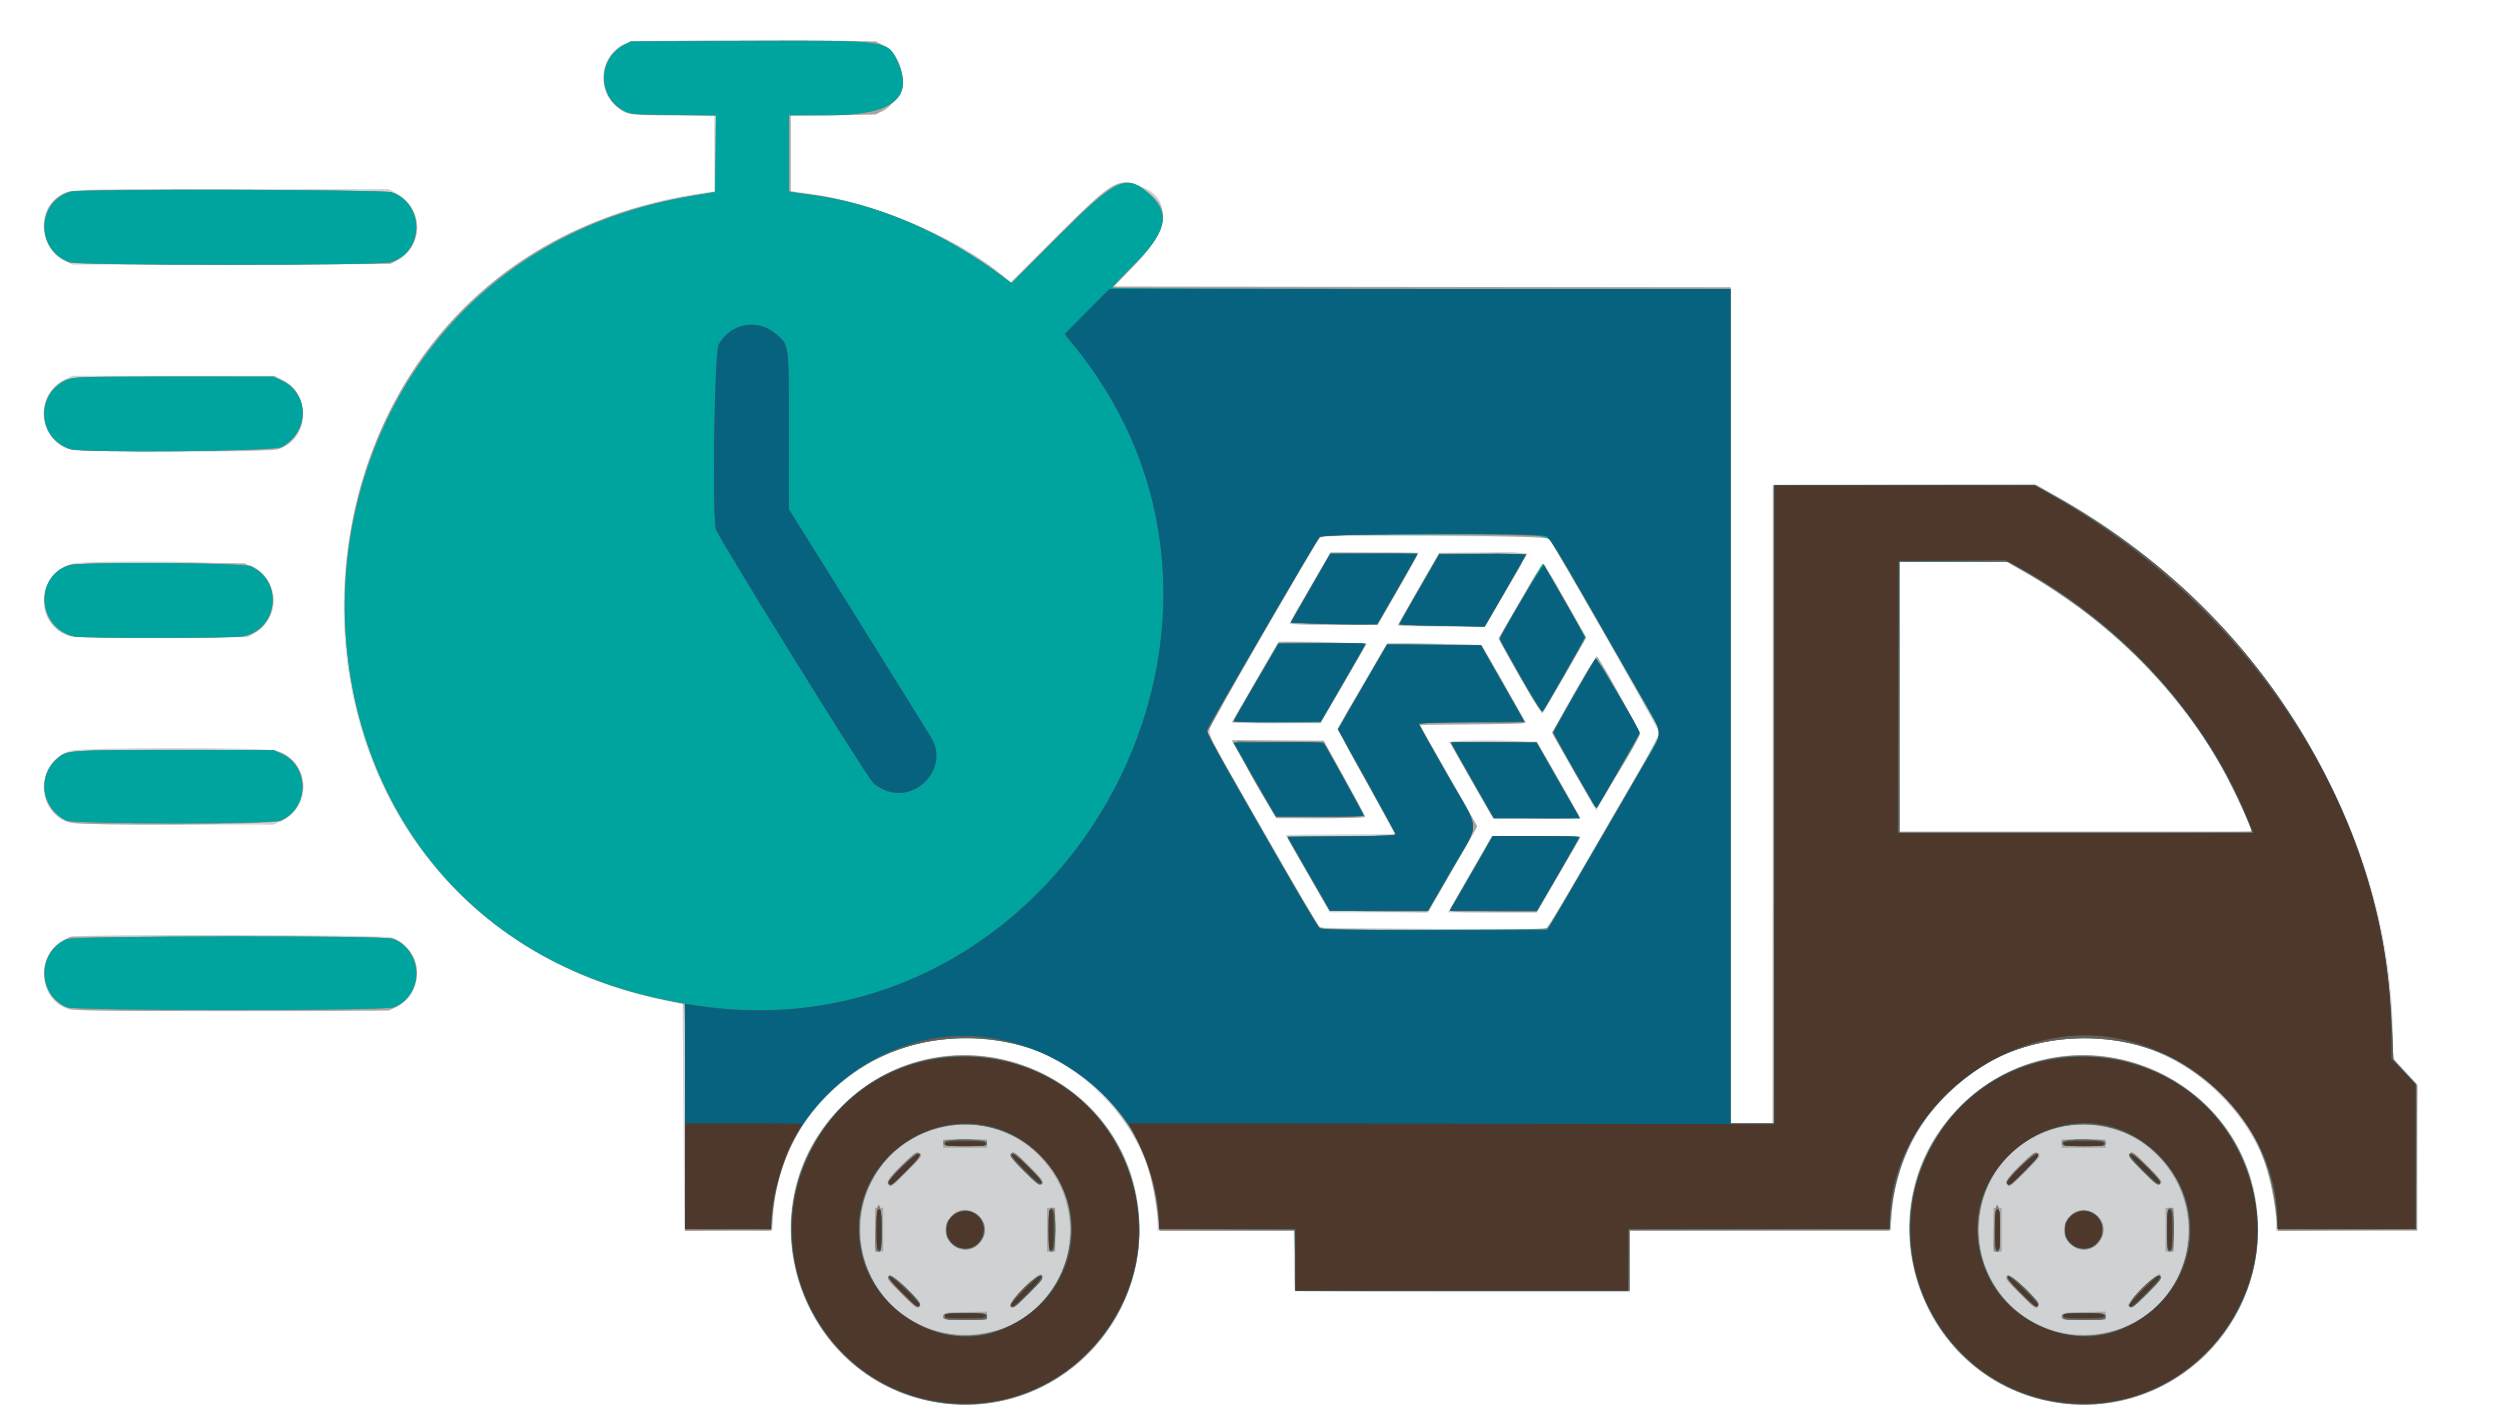 <?xml version="1.0" encoding="UTF-8" standalone="no"?>
<svg
   width="1540"
   height="879"
   viewBox="0 0 1540 879"
   version="1.1"
   id="SVGRoot"
   xml:space="preserve"
   xmlns:xlink="http://www.w3.org/1999/xlink"
   xmlns="http://www.w3.org/2000/svg"
   xmlns:svg="http://www.w3.org/2000/svg"><defs
     id="defs2451" /><g
     id="layer1"
     transform="translate(-46.744,-27.211)"><image
       width="1540"
       height="879"
       preserveAspectRatio="none"
       id="image2560"
       x="46.744"
       y="27.211" /><g
       id="g2564"><path
         style="fill:#d0d1d2"
         d="M 618.744,890.252 C 535.781,872.508 504.972,768.187 565.115,708.667 c 68.216,-67.509 183.628,-19.811 183.628,75.891 0,68.971 -62.837,120.059 -130,105.694 z m 689,0 c -82.962,-17.744 -113.772,-122.065 -53.628,-181.585 68.208,-67.502 183.628,-19.8 183.628,75.891 0,68.971 -62.837,120.059 -130,105.694 z M 844.41,822.544 c -0.367,-0.367 -0.667,-8.917 -0.667,-19 V 785.211 h -42 -42 v -6.39 c 0,-44.952 -35.12,-91.293 -80.782,-106.591 -72.643,-24.338 -150.914,27.454 -155.874,103.142 l -0.647,9.87 -27.099,-0.266 -27.099,-0.266 -0.5,-69.426 -0.5,-69.426 -10.895,-2.283 C 178.427,585.326 199.077,184.458 481.994,145.738 l 4.75,-0.65 V 121.649 98.211 h -25.843 c -25.121,0 -25.966,-0.065 -30.25,-2.326 -16.661,-8.794 -16.331,-33.614 0.552,-41.55 6.093,-2.864 150.578,-3.388 157.322,-0.571 14.17,5.919 18.578,24.657 8.555,36.367 -6.552,7.655 -8.534,8.08 -37.653,8.08 h -25.684 v 23.369 23.369 l 9.25,1.172 c 41.627,5.276 94.556,27.569 122.25,51.491 l 4,3.455 29.5,-29.253 c 33.768,-33.485 34.964,-34.241 48.321,-30.532 21.575,5.991 21.128,26.741 -1.059,49.133 l -13.669,13.795 h 190.204 190.204 v 257.5 257.5 h 12.998 12.998 l 0.253,-196.75 0.253,-196.75 80.5,-0.253 80.5,-0.253 12.5,7.076 c 125.605,71.102 208,203.701 208,334.735 v 11.862 l 7.5,8.073 7.5,8.073 v 45.093 45.093 h -43.5 -43.5 v -6.25 c -0.011,-48.515 -39.159,-96.261 -89.685,-109.381 -69.731,-18.108 -142.271,34.101 -146.968,105.778 l -0.646,9.854 h -80.35 -80.35 v 19 19 H 947.912 c -56.558,0 -103.133,-0.3 -103.5,-0.667 z M 999.527,598.461 c 1.103,-0.963 7.849,-11.875 14.992,-24.25 7.143,-12.375 22.287,-38.475 33.653,-58 15.016,-25.795 20.573,-36.189 20.326,-38.019 -0.275,-2.04 -50.893,-91.629 -64.682,-114.481 l -3.62,-6 -69.565,-0.257 c -65.292,-0.241 -69.659,-0.149 -71.095,1.5 -0.842,0.966 -13.135,21.782 -27.318,46.257 -14.183,24.475 -29.317,50.493 -33.631,57.818 -9.738,16.536 -11.152,10.488 11.798,50.467 10.803,18.818 26.217,45.69 34.255,59.715 l 14.613,25.5 55.495,0.513 c 30.522,0.282 61.633,0.619 69.135,0.75 11.777,0.205 13.913,-0.002 15.644,-1.513 z m -136.125,-13.5 c -1.335,-2.337 -7.429,-12.946 -13.542,-23.574 -6.114,-10.628 -11.116,-19.516 -11.116,-19.75 0,-0.234 15.075,-0.426 33.5,-0.426 18.425,0 33.5,-0.202 33.5,-0.449 0,-0.247 -7.901,-14.684 -17.557,-32.083 -9.657,-17.399 -17.419,-32.177 -17.25,-32.839 0.169,-0.663 7.053,-12.775 15.299,-26.917 l 14.991,-25.712 14.509,0.129 c 7.98,0.071 21.127,0.409 29.216,0.75 l 14.707,0.621 13.153,23 c 7.234,12.65 13.376,23.562 13.65,24.25 0.391,0.985 -6.447,1.25 -32.217,1.25 -27.502,0 -32.629,0.221 -32.181,1.389 0.293,0.764 8.238,14.823 17.657,31.244 14.434,25.166 16.971,30.19 16.153,31.985 -0.534,1.171 -5.357,9.724 -10.718,19.006 -5.361,9.282 -11.724,20.364 -14.139,24.627 l -4.391,7.75 h -30.398 -30.398 z m 78.201,-1 c 1.653,-2.888 7.697,-13.35 13.431,-23.25 l 10.425,-18 27.712,-0.266 c 15.241,-0.146 27.522,0.079 27.289,0.5 -0.233,0.421 -6.39,11.003 -13.684,23.516 l -13.261,22.75 H 966.055 938.597 Z m -109.594,-54 c -1.475,-1.881 -26.265,-45.424 -26.265,-46.134 0,-0.339 12.713,-0.603 28.25,-0.589 l 28.25,0.027 12.5,22.675 c 6.875,12.471 12.646,23.259 12.823,23.973 0.463,1.86 -54.1,1.908 -55.559,0.048 z m 121.235,-21.476 c -7.15,-12.487 -13.146,-23.282 -13.323,-23.989 -0.349,-1.388 31.724,-1.666 46.651,-0.404 l 7.328,0.619 12.922,22.47 c 7.107,12.359 12.922,22.821 12.922,23.25 0,0.429 -12.037,0.775 -26.75,0.769 l -26.75,-0.011 z m 71.317,8.591 c -2.989,-5.151 -8.756,-15.215 -12.814,-22.365 -4.058,-7.15 -7.808,-13.716 -8.333,-14.592 -1.294,-2.161 25.773,-49.9 27.355,-48.247 3.351,3.499 26.951,47.056 26.192,48.339 -0.488,0.825 -5.973,10.275 -12.187,21 -6.215,10.725 -12.082,20.789 -13.039,22.365 l -1.739,2.865 z m -216.095,-44.725 -2.778,-0.64 5.278,-9.117 c 2.903,-5.015 9.328,-16.134 14.278,-24.711 l 9,-15.594 14,0.079 c 7.7,0.043 19.96,0.363 27.245,0.711 l 13.245,0.632 -8.353,14.5 c -4.594,7.975 -11.022,19 -14.284,24.5 l -5.931,10 -24.461,0.14 c -13.454,0.077 -25.711,-0.148 -27.239,-0.5 z m 174.314,-28.266 c -10.065,-17.561 -13.075,-23.598 -12.361,-24.794 0.519,-0.869 6.719,-11.601 13.778,-23.849 11.086,-19.235 12.995,-22.027 14.015,-20.5 2.606,3.9 25.532,44.197 25.532,44.878 0,0.98 -24.971,44.54 -26.476,46.185 -0.935,1.022 -3.975,-3.576 -14.489,-21.919 z M 907.766,412.477 c 0.013,-0.421 5.757,-10.666 12.766,-22.766 l 12.743,-22 26.417,-0.267 c 32.141,-0.325 30.424,-2.97 15.097,23.267 l -12.852,22 -27.097,0.266 c -14.903,0.146 -27.087,-0.079 -27.074,-0.5 z m -66.856,-1.141 c 0.183,-0.481 5.958,-10.597 12.833,-22.479 l 12.5,-21.604 27.25,-0.021 c 14.987,-0.012 27.25,0.222 27.25,0.519 0,0.297 -5.676,10.422 -12.613,22.5 L 895.518,412.211 h -27.47 c -15.281,0 -27.323,-0.388 -27.137,-0.875 z M 1431.646,533.961 c -24.531,-62.25 -76.043,-119.58 -139.395,-155.141 l -9.993,-5.609 h -32.757 -32.757 v 83 83 h 108.485 108.485 z M 89.582,649.029 c -21.438,-5.709 -20.668,-38.771 1.044,-44.802 5.983,-1.662 192.65,-1.273 197.37,0.411 21.421,7.645 20.636,38.51 -1.134,44.557 -4.831,1.342 -192.209,1.184 -197.279,-0.166 z M 88.263,533.613 c -20.351,-7.449 -19.035,-37.681 1.912,-43.931 7.163,-2.137 119.874,-2.186 126.955,-0.056 20.456,6.156 22.523,34.199 3.185,43.204 l -5.071,2.361 -61.5,-0.061 c -51.263,-0.051 -62.163,-0.303 -65.481,-1.518 z M 88.368,418.755 c -20.535,-7.389 -19.131,-37.927 2.028,-44.121 9.293,-2.72 106.506,-1.646 111.847,1.236 16.632,8.975 17.746,31.111 2.053,40.815 l -4.894,3.026 -53.579,0.219 c -43.724,0.179 -54.292,-0.037 -57.455,-1.175 z M 87.244,303.311 C 69.424,295.043 68.972,269.776 86.487,261.074 l 4.756,-2.363 h 62.5 62.5 l 5.208,2.886 c 17.588,9.747 15.466,36.811 -3.324,42.391 -7.648,2.271 -125.848,1.659 -130.884,-0.678 z m -1.191,-115.633 C 72.061,180.705 69.201,158.698 81.128,149.777 89.912,143.207 80.975,143.711 188.744,143.711 h 97.5 l 4.376,2.335 c 17.712,9.449 17.493,33.974 -0.376,42.265 -3.809,1.767 -8.654,1.857 -101.554,1.878 l -97.554,0.022 z"
         id="path2578" /><path
         style="fill:#aaa4a1"
         d="M 622.078,890.73 C 537.215,875.332 504.3,769.815 565.324,708.791 c 65.639,-65.639 179.013,-21.984 183.133,70.516 3.104,69.689 -58.253,123.784 -126.38,111.423 z m 35.166,-43.118 c 48.546,-11.506 65.145,-72.514 29.526,-108.52 -40.479,-40.919 -110.106,-12.005 -110.011,45.682 0.07,42.591 38.692,72.744 80.485,62.838 z m -29.32,-9.652 c 0.311,-2.188 0.687,-2.258 13.57,-2.529 l 13.25,-0.279 v 2.529 2.529 h -13.57 c -13.5,0 -13.568,-0.011 -13.25,-2.25 z m -26.009,-14.078 c -8.266,-8.301 -9.111,-9.476 -7.671,-10.671 2.18,-1.809 21.144,16.519 19.34,18.693 -1.659,1.999 -1.758,1.931 -11.669,-8.021 z m 66.99,8.022 c -0.834,-1.005 1.173,-3.555 8.705,-11.06 8.71,-8.677 9.938,-9.575 11.133,-8.134 1.178,1.419 0.183,2.784 -8.058,11.06 -10.027,10.069 -10.121,10.134 -11.781,8.134 z M 585.744,784.711 v -13.5 h 2.5 2.5 v 13.5 13.5 h -2.5 -2.5 z m 106,0 v -13.5 h 2.5 2.5 v 13.5 13.5 h -2.5 -2.5 z m -56.81,10.474 c -6.655,-4.057 -7.762,-13.009 -2.329,-18.825 9.752,-10.44 26.616,2.356 19.18,14.552 -3.729,6.116 -10.861,7.925 -16.851,4.273 z M 593.689,756.644 c -2.205,-2.657 17.328,-21.589 19.763,-19.155 1.649,1.649 1.26,2.216 -7.716,11.229 -10.254,10.296 -10.141,10.222 -12.047,7.926 z m 84.055,-7.934 c -8.395,-8.43 -9.278,-9.651 -7.945,-10.984 1.333,-1.333 2.549,-0.446 10.945,7.984 8.395,8.43 9.278,9.651 7.945,10.984 -1.333,1.333 -2.549,0.446 -10.945,-7.984 z m -50,-17 v -2.5 h 13.5 13.5 v 2.5 2.5 h -13.5 -13.5 z m 683.334,159.019 c -84.863,-15.398 -117.777,-120.915 -56.754,-181.939 65.639,-65.639 179.013,-21.984 183.133,70.516 3.103,69.673 -58.268,123.781 -126.38,111.423 z m 35.166,-43.118 c 48.51,-11.498 65.118,-72.541 29.526,-108.52 -40.487,-40.927 -109.996,-12.1 -109.996,45.618 0,42.609 38.644,72.816 80.47,62.902 z m -29.32,-9.652 c 0.311,-2.188 0.687,-2.258 13.57,-2.529 l 13.25,-0.279 v 2.529 2.529 h -13.57 c -13.5,0 -13.568,-0.011 -13.25,-2.25 z m -26.009,-14.078 c -8.266,-8.301 -9.111,-9.476 -7.671,-10.671 2.18,-1.809 21.144,16.519 19.34,18.693 -1.659,1.999 -1.758,1.931 -11.669,-8.021 z m 66.99,8.022 c -0.834,-1.005 1.173,-3.555 8.705,-11.06 8.71,-8.677 9.938,-9.575 11.133,-8.134 1.178,1.419 0.183,2.784 -8.058,11.06 -10.027,10.069 -10.121,10.134 -11.781,8.134 z m -83.16,-47.193 v -13.5 h 2.5 2.5 v 13.5 13.5 h -2.5 -2.5 z m 106,0 v -13.5 h 2.5 2.5 v 13.5 13.5 h -2.5 -2.5 z m -56.81,10.474 c -6.655,-4.057 -7.762,-13.009 -2.329,-18.825 9.752,-10.44 26.616,2.356 19.18,14.552 -3.729,6.116 -10.861,7.925 -16.851,4.273 z m -41.245,-38.541 c -2.205,-2.657 17.328,-21.589 19.762,-19.155 1.649,1.649 1.26,2.216 -7.716,11.229 -10.254,10.296 -10.141,10.222 -12.047,7.926 z m 84.055,-7.934 c -8.395,-8.43 -9.278,-9.651 -7.945,-10.984 1.333,-1.333 2.549,-0.446 10.945,7.984 8.395,8.43 9.278,9.651 7.945,10.984 -1.333,1.333 -2.549,0.446 -10.945,-7.984 z m -50,-17 v -2.5 h 13.5 13.5 v 2.5 2.5 h -13.5 -13.5 z m -472,72 v -18.5 h -41.939 -41.939 l -0.481,-4.25 c -3.4,-30.048 -8.915,-46.514 -21.567,-64.4 C 673.488,624.204 528.003,666.673 522.488,779.711 l -0.244,5 -26.75,0.266 -26.75,0.266 v -70.016 c 0,-64.045 -0.139,-70.016 -1.63,-70.016 -0.896,0 -6.859,-1.164 -13.25,-2.587 -270.149,-60.151 -255.226,-451.281 18.88,-494.833 5.775,-0.918 11.512,-1.882 12.75,-2.143 l 2.25,-0.475 V 121.692 98.211 H 462.869 c -27.685,0 -30.957,-0.557 -36.994,-6.293 -9.834,-9.343 -9.536,-24.715 0.655,-33.904 6.617,-5.966 5.283,-5.879 85.912,-5.579 l 73.801,0.275 4.772,2.805 c 14.917,8.769 14.917,30.621 0,39.389 l -4.772,2.805 -26.25,0.311 -26.25,0.311 v 23.36 23.36 l 2.75,0.527 c 1.512,0.29 5.225,0.817 8.25,1.172 38.157,4.479 87.225,25.141 119.162,50.178 l 5.662,4.439 28.838,-29.029 c 35.315,-35.548 40.229,-37.958 55.237,-27.086 14.531,10.526 12.479,23.321 -7.045,43.931 l -13.761,14.527 189.954,0.253 189.954,0.253 V 461.713 719.211 h 13 13 v -196.5 -196.5 h 81.222 81.222 l 11.027,6.129 c 124.018,68.929 203.396,194.872 208.223,330.371 l 0.606,17 7.349,7.833 7.349,7.833 v 44.917 44.917 h -42.939 -42.939 l -0.481,-4.25 c -3.385,-29.914 -9.223,-47.384 -21.398,-64.032 -66.347,-90.723 -208.295,-52.146 -216.106,58.732 l -0.638,9.05 -80.25,0.256 -80.25,0.256 v 18.494 18.494 h -103 -103 z m 155.674,-205.75 c 1.113,-1.238 11.393,-18.45 22.844,-38.25 11.452,-19.8 26.61,-45.9 33.686,-58 7.075,-12.1 12.685,-22.716 12.465,-23.591 -0.628,-2.501 -66.604,-117.212 -68.486,-119.075 -2.003,-1.982 -139.16,-3.279 -141.06,-1.334 -2.877,2.945 -69.124,118.586 -69.124,120.663 0,1.34 0.395,2.864 0.878,3.387 0.483,0.522 15.402,26.375 33.154,57.45 17.752,31.075 32.94,57.275 33.751,58.222 1.819,2.123 6.233,2.258 83.792,2.56 l 56.076,0.218 z m -124.612,-9.696 -10.437,-0.554 -12.754,-22 c -7.014,-12.1 -12.78,-22.337 -12.813,-22.75 -0.033,-0.412 15.053,-0.75 33.524,-0.75 18.471,0 33.433,-0.374 33.25,-0.831 -0.183,-0.457 -8.348,-15.261 -18.143,-32.898 l -17.81,-32.067 14.685,-25.352 c 8.077,-13.944 15.191,-25.881 15.81,-26.527 0.836,-0.873 8.447,-1.028 29.625,-0.601 l 28.5,0.574 13.5,23.582 c 7.425,12.97 13.648,23.922 13.829,24.338 0.181,0.415 -14.497,0.874 -32.618,1.019 l -32.947,0.264 17.877,31.246 17.877,31.246 -13.656,23.754 c -7.511,13.065 -14.52,24.992 -15.576,26.504 l -1.92,2.75 -19.682,-0.196 c -10.825,-0.108 -24.379,-0.445 -30.119,-0.75 z m 64.356,-0.705 c 0.348,-0.908 6.304,-11.483 13.235,-23.5 l 12.602,-21.85 h 26.872 c 14.78,0 26.872,0.31 26.872,0.689 0,0.379 -5.948,10.954 -13.218,23.5 l -13.218,22.811 h -26.889 c -24.58,0 -26.835,-0.142 -26.256,-1.65 z M 820.47,509.461 c -6.853,-11.963 -12.99,-22.77 -13.637,-24.016 l -1.176,-2.266 28.139,0.266 28.139,0.266 12.864,23 c 7.075,12.65 12.882,23.337 12.905,23.75 0.022,0.412 -12.292,0.75 -27.366,0.75 h -27.407 z m 144.905,19.5 c -0.779,-1.238 -6.017,-10.35 -11.642,-20.25 -5.624,-9.9 -11.109,-19.462 -12.189,-21.25 l -1.963,-3.25 h 26.915 26.915 l 12.917,22.618 c 7.104,12.44 13.067,23.015 13.25,23.5 0.887,2.349 -52.715,0.997 -54.203,-1.368 z m 63.666,-4.958 c -0.56,-0.711 -6.693,-11.252 -13.629,-23.424 l -12.611,-22.131 13.624,-23.632 c 7.493,-12.998 13.739,-23.514 13.879,-23.369 1.083,1.123 26.732,46.487 26.722,47.264 -0.044,3.74 -26.715,46.905 -27.985,45.292 z M 807.565,468.961 c 1.092,-1.788 7.463,-12.7 14.159,-24.25 6.696,-11.55 12.477,-21.305 12.847,-21.678 0.37,-0.373 12.663,-0.373 27.318,0 l 26.646,0.678 -14.137,24.25 -14.137,24.25 h -27.341 -27.341 z m 177.829,-20.852 c -5.967,-10.451 -11.908,-20.896 -13.202,-23.212 l -2.353,-4.21 13.202,-22.721 c 15.933,-27.42 12.489,-27.361 27.902,-0.479 l 12.878,22.461 -13.189,22.881 c -7.254,12.585 -13.459,23.196 -13.789,23.581 -0.33,0.385 -5.482,-7.851 -11.449,-18.302 z m -74.29,-35.613 -3.14,-0.395 10.493,-18.195 c 5.771,-10.007 11.459,-19.879 12.64,-21.937 l 2.147,-3.742 27.157,-0.008 27.157,-0.008 -13.078,22.5 -13.078,22.5 -23.579,-0.16 c -12.969,-0.088 -24.992,-0.338 -26.719,-0.555 z m -67.187,-1.001 c -2.918,-0.556 -3.604,0.945 10.631,-23.284 l 12.044,-20.5 26.128,0.136 c 14.37,0.075 26.382,0.39 26.693,0.701 0.311,0.311 -5,10.255 -11.802,22.098 l -12.367,21.533 -24.5,-0.12 c -13.475,-0.066 -25.547,-0.319 -26.826,-0.563 z m 589.826,127.804 c 0,-1.802 -7.237,-17.765 -14.299,-31.541 -26.026,-50.765 -66.408,-92.742 -120.395,-125.149 l -15.658,-9.399 h -33.324 -33.324 v 83.5 83.5 h 108.5 c 64.634,0 108.5,-0.368 108.5,-0.911 z M 90.682,648.858 C 71.322,643.585 67.738,617.137 85.039,607.214 l 5.204,-2.985 97.782,-0.009 c 108.62,-0.01 101.59,-0.447 108.998,6.772 11.056,10.774 7.737,28.805 -6.727,36.549 l -4.053,2.169 -95.5,0.195 c -73.482,0.15 -96.552,-0.091 -100.061,-1.047 z m -0.599,-115.064 c -19.975,-6.337 -21.819,-34.074 -2.84,-42.718 5.681,-2.587 126.155,-2.872 132.282,-0.313 18.113,7.566 18.311,33.195 0.325,42.151 -4.782,2.381 -122.52,3.18 -129.768,0.88 z M 89.965,418.741 c -19.952,-6.23 -21.713,-33.819 -2.722,-42.63 3.737,-1.734 7.49,-1.857 57,-1.868 l 53,-0.012 5.117,2.383 c 18.524,8.625 15.76,37.488 -4.068,42.481 -6.837,1.721 -102.684,1.409 -108.327,-0.353 z m 0.772,-114.465 c -20.527,-6.244 -22.843,-34.416 -3.549,-43.18 4.964,-2.255 123.342,-2.929 130.634,-0.745 20.47,6.133 20.479,36.172 0.013,43.487 -4.036,1.443 -122.452,1.85 -127.097,0.437 z M 89.503,188.798 C 69.063,181.448 68.881,150.887 89.244,145.316 c 8.513,-2.329 195.215,-1.418 200.5,0.979 17.147,7.774 18.582,30.478 2.552,40.39 l -4.895,3.026 -97.079,0.216 c -79.226,0.176 -97.767,-0.031 -100.82,-1.129 z"
         id="path2576" /><path
         style="fill:#8a7c75"
         d="M 627.744,891.579 C 539.135,880.178 502.458,769.348 566.889,707.692 c 68.608,-65.652 181.158,-17.807 181.179,77.019 0.014,64.923 -56.464,115.085 -120.325,106.868 z m 25.5,-42.859 c 41.747,-7.417 65.569,-54.734 46.537,-92.436 -27.413,-54.306 -106.632,-45.89 -121.68,12.927 -11.578,45.253 28.61,87.776 75.143,79.509 z m -25.5,-10.509 c 0,-1.901 0.667,-2 13.5,-2 12.833,0 13.5,0.099 13.5,2 0,1.901 -0.667,2 -13.5,2 -12.833,0 -13.5,-0.099 -13.5,-2 z m -25.837,-14.336 c -8.277,-8.312 -9.106,-9.466 -7.656,-10.669 2.489,-2.066 20.722,16.206 18.444,18.483 -1.342,1.342 -2.52,0.489 -10.788,-7.814 z m 67.831,7.83 c -2.066,-2.489 16.206,-20.722 18.483,-18.444 1.342,1.342 0.489,2.52 -7.814,10.788 -8.312,8.277 -9.466,9.106 -10.669,7.656 z m -83.773,-46.731 c 0.43,-20.406 3.779,-20.703 3.779,-0.336 0,12.971 -0.09,13.573 -2.029,13.573 -1.951,0 -2.018,-0.512 -1.75,-13.238 z m 106.779,-0.262 c 0,-12.833 0.099,-13.5 2,-13.5 1.901,0 2,0.667 2,13.5 0,12.833 -0.099,13.5 -2,13.5 -1.901,0 -2,-0.667 -2,-13.5 z m -56.881,10.664 c -12.945,-7.086 -3.759,-27.005 9.929,-21.528 6.585,2.635 9.369,9.577 6.372,15.892 -3.106,6.545 -10.175,8.989 -16.301,5.636 z m -41.959,-39.471 c -0.835,-1.006 1.058,-3.441 8.206,-10.559 8.266,-8.232 9.439,-9.074 10.633,-7.634 1.176,1.417 0.238,2.727 -7.557,10.559 -9.505,9.549 -9.625,9.63 -11.282,7.634 z m 83.398,-7.634 c -7.796,-7.832 -8.733,-9.142 -7.558,-10.559 1.195,-1.439 2.367,-0.597 10.633,7.634 7.148,7.118 9.041,9.554 8.206,10.559 -1.657,1.996 -1.777,1.914 -11.282,-7.634 z M 627.744,731.211 c 0,-1.901 0.667,-2 13.5,-2 12.833,0 13.5,0.099 13.5,2 0,1.901 -0.667,2 -13.5,2 -12.833,0 -13.5,-0.099 -13.5,-2 z m 689,160.368 c -88.609,-11.401 -125.286,-122.231 -60.854,-183.887 68.659,-65.701 181.158,-17.878 181.179,77.019 0.014,64.827 -56.558,115.073 -120.325,106.868 z m 30.228,-43.921 c 38.902,-10.045 59.169,-53.154 42.286,-89.947 -22.694,-49.456 -93.233,-50.661 -117.066,-2 -24.627,50.283 20.628,105.928 74.78,91.947 z m -30.228,-9.447 c 0,-1.901 0.667,-2 13.5,-2 12.833,0 13.5,0.099 13.5,2 0,1.901 -0.667,2 -13.5,2 -12.833,0 -13.5,-0.099 -13.5,-2 z m -25.837,-14.336 c -8.277,-8.312 -9.106,-9.466 -7.656,-10.669 2.489,-2.066 20.722,16.206 18.444,18.483 -1.342,1.342 -2.52,0.489 -10.788,-7.814 z m 67.831,7.83 c -2.066,-2.489 16.206,-20.722 18.483,-18.444 1.342,1.342 0.489,2.52 -7.814,10.788 -8.312,8.277 -9.466,9.106 -10.669,7.656 z m -83.773,-46.731 c 0.43,-20.406 3.779,-20.703 3.779,-0.336 0,12.971 -0.09,13.573 -2.029,13.573 -1.951,0 -2.018,-0.512 -1.75,-13.238 z m 106.779,-0.262 c 0,-12.833 0.099,-13.5 2,-13.5 1.901,0 2,0.667 2,13.5 0,12.833 -0.099,13.5 -2,13.5 -1.901,0 -2,-0.667 -2,-13.5 z m -56.881,10.664 c -12.945,-7.086 -3.759,-27.005 9.929,-21.528 6.585,2.635 9.369,9.577 6.372,15.892 -3.106,6.545 -10.175,8.989 -16.301,5.636 z m -41.959,-39.471 c -0.835,-1.006 1.058,-3.441 8.206,-10.559 8.266,-8.232 9.439,-9.074 10.633,-7.634 1.176,1.417 0.238,2.727 -7.558,10.559 -9.505,9.549 -9.625,9.63 -11.282,7.634 z m 83.398,-7.634 c -7.796,-7.832 -8.733,-9.142 -7.558,-10.559 1.194,-1.439 2.367,-0.597 10.633,7.634 7.148,7.118 9.04,9.554 8.206,10.559 -1.657,1.996 -1.777,1.914 -11.282,-7.634 z m -49.558,-17.058 c 0,-1.901 0.667,-2 13.5,-2 12.833,0 13.5,0.099 13.5,2 0,1.901 -0.667,2 -13.5,2 -12.833,0 -13.5,-0.099 -13.5,-2 z m -472,72.5 v -18.5 H 802.928 761.112 l -1.181,-11.25 c -15.288,-145.649 -224.453,-142.13 -237.732,4 l -0.659,7.25 h -26.399 -26.399 v -69.876 -69.876 l -9.25,-1.776 C 184.74,590.925 195.801,194.449 473.326,147.857 l 13.917,-2.337 0.268,-23.594 0.268,-23.594 -26.268,-0.311 c -24.909,-0.295 -26.483,-0.426 -30.421,-2.532 -16.316,-8.725 -16.316,-31.833 0,-40.558 l 4.153,-2.221 73,-0.292 c 86.048,-0.344 85.403,-0.437 91.614,13.236 10.023,22.068 -3.763,32.556 -42.795,32.556 h -24.319 v 23.481 23.481 l 2.25,0.444 c 1.237,0.244 5.988,0.92 10.556,1.503 40.741,5.193 82.112,22.878 119.99,51.293 l 4.296,3.223 28.418,-28.462 c 36.989,-37.047 42.724,-39.538 57.784,-25.107 11.856,11.361 8.882,22.658 -11.222,42.63 -7.189,7.142 -13.071,13.33 -13.071,13.75 0,0.42 85.725,0.764 190.5,0.764 h 190.5 v 257 257 h 13.5 13.5 v -196.5 -196.5 h 80.631 80.631 l 12.619,7.217 c 125.405,71.72 201,192.66 206.761,330.783 l 0.646,15.5 7.366,8.158 7.366,8.158 -0.26,44.342 -0.261,44.342 -42.565,0.261 -42.565,0.261 -1.182,-11.261 c -15.281,-145.582 -224.46,-142.072 -237.733,3.989 l -0.659,7.25 h -79.898 -79.898 v 18.5 18.5 h -103 -103 z m 155.183,-204.75 c 0.861,-0.688 9.121,-14.3 18.355,-30.25 9.235,-15.95 22.426,-38.675 29.315,-50.5 20.741,-35.606 22.242,-38.394 21.802,-40.5 -0.23,-1.1 -15.684,-28.55 -34.344,-61 l -33.926,-59 -16.442,-0.612 c -41.578,-1.547 -122.607,-0.987 -124.738,0.862 -3.11,2.698 -69.205,117.249 -69.205,119.941 0,3.217 67.633,121.057 69.809,121.631 4.506,1.188 137.856,0.641 139.374,-0.572 z m -44.814,-10.696 -15.132,-0.554 13.132,-22.731 13.132,-22.731 26.75,-0.019 c 14.713,-0.011 26.731,0.318 26.707,0.731 -0.024,0.412 -5.993,10.875 -13.264,23.25 l -13.221,22.5 -11.486,0.054 c -6.317,0.03 -18.295,-0.195 -26.618,-0.5 z M 863.372,583.961 c -1.351,-2.337 -7.225,-12.575 -13.055,-22.75 l -10.6,-18.5 33.615,-0.263 c 26.208,-0.205 33.508,-0.536 33.129,-1.5 -0.267,-0.68 -8.241,-15.187 -17.72,-32.237 -20.586,-37.029 -20.222,-28.185 -2.421,-58.847 l 14.91,-25.682 28.916,0.265 28.917,0.265 13.34,23.371 c 7.337,12.854 13.34,23.654 13.341,24 3.8e-4,0.346 -14.682,0.493 -32.627,0.327 -30.913,-0.286 -32.592,-0.209 -31.946,1.474 0.375,0.977 8.307,15.117 17.627,31.423 20.205,35.351 19.873,27.105 2.317,57.543 l -14.628,25.362 h -30.329 -30.329 z M 953.818,508.34 c -7.191,-12.579 -13.074,-23.154 -13.074,-23.5 0,-0.346 11.812,-0.625 26.25,-0.619 l 26.25,0.01 10.849,19.042 c 5.967,10.473 11.968,21.043 13.335,23.49 l 2.486,4.448 H 993.403 966.891 l -13.074,-22.871 z m -122.445,19.621 c -16.895,-26.823 -25.819,-45.238 -21.504,-44.375 1.719,0.344 14.206,0.637 27.75,0.652 l 24.625,0.027 12.25,22.28 c 6.737,12.254 12.25,22.592 12.25,22.973 0,2.204 -53.958,0.686 -55.371,-1.557 z m 196.034,-6.912 c -1.389,-2.386 -7.438,-12.947 -13.443,-23.468 l -10.919,-19.13 13.099,-22.7 c 15.83,-27.432 12.244,-27.361 27.664,-0.545 15.443,26.855 15.33,20.193 0.764,45.422 -16.177,28.021 -14.148,25.606 -17.166,20.42 z M 806.744,471.534 c 0,-0.372 6.188,-11.381 13.75,-24.464 l 13.75,-23.788 26.75,-0.036 c 14.713,-0.02 26.75,0.269 26.75,0.641 0,0.372 -6.188,11.381 -13.75,24.464 l -13.75,23.788 -26.75,0.036 c -14.713,0.02 -26.75,-0.269 -26.75,-0.641 z m 176.406,-27.899 c -7.098,-12.481 -12.826,-22.97 -12.727,-23.308 0.214,-0.739 26.101,-45.228 26.617,-45.744 0.594,-0.594 26.229,44.848 25.907,45.922 -0.504,1.682 -24.427,43.124 -25.696,44.515 -0.95,1.041 -3.833,-3.333 -14.1,-21.385 z m -63.228,-31.171 c -6.318,-0.178 -11.18,-0.727 -11,-1.24 0.177,-0.506 5.722,-10.375 12.322,-21.93 l 12,-21.009 26.833,-0.037 c 16.56,-0.023 26.706,0.328 26.5,0.915 -0.183,0.523 -5.958,10.64 -12.833,22.481 l -12.5,21.53 -15,-0.195 c -8.25,-0.107 -20.095,-0.339 -26.322,-0.515 z m -67.419,-1.189 -10.741,-0.564 12.241,-21.228 12.241,-21.228 26.75,-0.022 c 14.713,-0.012 26.714,0.315 26.67,0.728 -0.044,0.412 -5.568,10.2 -12.276,21.75 l -12.195,21 -15.974,0.064 c -8.786,0.035 -20.808,-0.19 -26.715,-0.5 z M 1433.274,537.461 c -1.145,-4.586 -11.935,-27.571 -17.826,-37.971 -27.951,-49.346 -70.915,-91.758 -122.246,-120.676 l -9.945,-5.603 h -33.257 -33.257 v 83.5 83.5 h 108.608 108.608 z M 87.744,647.621 c -18.138,-7.835 -18.001,-34.247 0.218,-41.857 5.218,-2.18 195.888,-2.374 201.064,-0.205 18.585,7.788 18.901,34.412 0.5,42.098 -5.549,2.318 -196.412,2.283 -201.782,-0.037 z m -0.5,-115.065 c -15.107,-7.93 -17.713,-27.049 -5.186,-38.048 5.972,-5.243 6.56,-5.286 72.186,-5.282 l 61,0.004 5.19,2.417 c 17.266,8.039 16.698,33.656 -0.908,41.011 -5.646,2.359 -127.775,2.265 -132.282,-0.102 z m 5,-113.28 c -22.604,-5.503 -24.474,-37.363 -2.578,-43.923 7.191,-2.154 106.675,-1.509 111.578,0.724 20.087,9.148 16.968,38.437 -4.586,43.059 -5.682,1.219 -99.467,1.344 -104.414,0.14 z M 90.164,303.818 c -20.316,-6.454 -21.867,-33.707 -2.42,-42.524 4.371,-1.982 6.259,-2.041 66.054,-2.062 l 61.554,-0.022 5.288,2.635 c 16.945,8.444 16.722,31.47 -0.395,40.706 -4.985,2.69 -122.012,3.829 -130.08,1.266 z M 89.451,188.678 c -21.016,-7.713 -20.21,-37.511 1.175,-43.451 5.983,-1.662 192.65,-1.273 197.37,0.411 20.467,7.304 20.056,36.95 -0.597,43.083 -7.243,2.151 -192.08,2.111 -197.948,-0.043 z"
         id="path2574" /><path
         style="fill:#00a49e"
         d="m 626.699,891.18 c -73.465,-10.268 -114.97,-91.773 -79.876,-156.855 50.098,-92.907 189.397,-65.348 201.087,39.783 7.528,67.7 -53.402,126.55 -121.211,117.072 z m 28.48,-42.473 c 39.773,-8.426 62.42,-52.977 45.935,-90.367 -19.251,-43.665 -78.836,-52.323 -109.427,-15.9 -40.035,47.668 2.673,119.151 63.491,106.267 z M 628.744,838.211 c 0,-1.897 0.667,-2 13,-2 12.333,0 13,0.103 13,2 0,1.897 -0.667,2 -13,2 -12.333,0 -13,-0.103 -13,-2 z m 40.994,-6.507 c -2.066,-2.489 16.206,-20.722 18.483,-18.444 1.342,1.342 0.489,2.52 -7.814,10.788 -8.312,8.277 -9.466,9.106 -10.669,7.656 z m -67.475,-8.473 c -7.078,-7.111 -8.692,-9.248 -7.72,-10.22 1.325,-1.325 19.544,15.669 18.893,17.622 -0.783,2.349 -2.793,1.017 -11.173,-7.402 z M 586.744,785.211 c 0,-10.889 0.244,-13 1.5,-13 1.256,0 1.5,2.111 1.5,13 0,10.889 -0.244,13 -1.5,13 -1.256,0 -1.5,-2.111 -1.5,-13 z m 106,0.073 c 0,-12.471 0.093,-13.073 2.03,-13.073 2.91,0 2.636,25.252 -0.28,25.811 -1.595,0.306 -1.75,-0.826 -1.75,-12.738 z m -59.6,7.527 c -2.902,-2.902 -3.4,-4.088 -3.4,-8.1 0,-4.012 0.498,-5.198 3.4,-8.1 7.48,-7.48 19.6,-2.472 19.6,8.1 0,4.012 -0.498,5.198 -3.4,8.1 -2.902,2.902 -4.088,3.4 -8.1,3.4 -4.012,0 -5.198,-0.498 -8.1,-3.4 z m -38.97,-36.714 c -1.147,-1.856 17.255,-19.601 18.763,-18.093 0.982,0.982 -0.606,3.087 -7.708,10.222 -9.235,9.278 -9.896,9.748 -11.056,7.872 z m 83.09,-7.866 c -7.078,-7.111 -8.692,-9.248 -7.72,-10.22 1.325,-1.325 19.544,15.669 18.893,17.622 -0.783,2.349 -2.793,1.017 -11.173,-7.402 z m -48.52,-17.05 c 0,-2.91 25.252,-2.636 25.811,0.28 0.306,1.595 -0.826,1.75 -12.738,1.75 -12.471,0 -13.073,-0.093 -13.073,-2.03 z m 686.955,159.999 c -73.465,-10.268 -114.97,-91.773 -79.876,-156.855 50.098,-92.907 189.397,-65.348 201.087,39.783 7.528,67.7 -53.402,126.55 -121.211,117.072 z m 28.48,-42.473 c 45.448,-9.628 66.295,-63.888 39.157,-101.918 -29.809,-41.773 -95.33,-33.855 -113.616,13.731 -18.851,49.055 23.333,99.017 74.459,88.187 z m -26.436,-10.496 c 0,-1.897 0.667,-2 13,-2 12.333,0 13,0.103 13,2 0,1.897 -0.667,2 -13,2 -12.333,0 -13,-0.103 -13,-2 z m 40.994,-6.507 c -2.066,-2.489 16.206,-20.722 18.483,-18.444 1.342,1.342 0.489,2.52 -7.814,10.788 -8.312,8.277 -9.466,9.106 -10.669,7.656 z m -67.475,-8.473 c -7.078,-7.111 -8.692,-9.248 -7.72,-10.22 1.325,-1.325 19.544,15.669 18.893,17.622 -0.783,2.349 -2.793,1.017 -11.173,-7.402 z m -15.52,-38.02 c 0,-10.889 0.244,-13 1.5,-13 1.256,0 1.5,2.111 1.5,13 0,10.889 -0.244,13 -1.5,13 -1.256,0 -1.5,-2.111 -1.5,-13 z m 106,0.073 c 0,-12.471 0.094,-13.073 2.03,-13.073 2.91,0 2.636,25.252 -0.28,25.811 -1.595,0.306 -1.75,-0.826 -1.75,-12.738 z m -59.6,7.527 c -2.902,-2.902 -3.4,-4.088 -3.4,-8.1 0,-4.012 0.498,-5.198 3.4,-8.1 7.481,-7.48 19.6,-2.472 19.6,8.1 0,4.012 -0.498,5.198 -3.4,8.1 -2.902,2.902 -4.088,3.4 -8.1,3.4 -4.012,0 -5.198,-0.498 -8.1,-3.4 z m -38.97,-36.714 c -1.147,-1.856 17.255,-19.601 18.763,-18.093 0.982,0.982 -0.606,3.087 -7.707,10.222 -9.235,9.278 -9.896,9.748 -11.056,7.872 z m 83.09,-7.866 c -7.078,-7.111 -8.692,-9.248 -7.72,-10.22 1.325,-1.325 19.544,15.669 18.893,17.622 -0.783,2.349 -2.793,1.017 -11.173,-7.402 z m -48.52,-17.05 c 0,-2.91 25.252,-2.636 25.811,0.28 0.306,1.595 -0.826,1.75 -12.738,1.75 -12.471,0 -13.073,-0.093 -13.073,-2.03 z m -473.228,72.28 -0.272,-18.75 -41.534,-0.261 -41.534,-0.261 -1.204,-11.336 C 744.913,631.042 537.989,631.571 522.585,773.461 l -1.167,10.75 h -26.337 -26.337 v -69.376 -69.376 l -9.25,-1.776 C 184.74,590.925 195.801,194.449 473.326,147.857 l 13.917,-2.337 0.268,-23.594 0.268,-23.594 -26.268,-0.311 c -24.909,-0.295 -26.483,-0.426 -30.421,-2.532 -16.316,-8.725 -16.316,-31.833 0,-40.558 l 4.153,-2.221 73,-0.292 c 86.048,-0.344 85.403,-0.437 91.614,13.236 10.023,22.068 -3.763,32.556 -42.795,32.556 h -24.319 v 23.481 23.481 l 2.25,0.444 c 1.237,0.244 5.988,0.92 10.556,1.503 40.741,5.193 82.112,22.878 119.99,51.293 l 4.296,3.223 28.418,-28.462 c 36.989,-37.047 42.724,-39.538 57.784,-25.107 11.856,11.361 8.882,22.658 -11.222,42.63 -7.189,7.142 -13.071,13.33 -13.071,13.75 0,0.42 85.725,0.764 190.5,0.764 h 190.5 v 257 257 h 13.5 13.5 v -196.5 -196.5 h 80.168 80.168 l 8.485,4.588 c 126.72,68.516 205.195,192.485 211.78,334.555 l 0.679,14.642 6.861,7.519 6.861,7.519 v 44.589 44.589 h -42.283 -42.283 l -1.205,-11.346 c -15.058,-141.802 -221.984,-141.287 -237.387,0.59 l -1.166,10.744 -80.088,0.256 -80.088,0.256 -0.272,18.75 -0.272,18.75 H 947.244 844.788 Z m 163.288,-216.75 c 4.196,-7.15 12.716,-21.775 18.933,-32.5 6.217,-10.725 18.437,-31.74 27.155,-46.699 8.718,-14.959 15.852,-27.912 15.852,-28.784 0,-1.355 -10.117,-19.241 -61.297,-108.366 -9.015,-15.699 -0.442,-14.208 -79.998,-13.908 l -68.129,0.257 -2.656,4 c -2.917,4.394 -62.999,107.693 -66.186,113.792 l -1.981,3.792 11.027,19.208 c 6.065,10.564 21.458,37.433 34.207,59.708 12.749,22.275 23.908,41.066 24.797,41.757 1.269,0.987 16.527,1.202 71.132,1 l 69.515,-0.257 z m -154.898,-21.25 -13.038,-22.75 33.438,-0.263 c 18.391,-0.145 33.438,-0.551 33.438,-0.903 0,-0.352 -4.015,-7.884 -8.923,-16.737 -4.907,-8.853 -12.951,-23.364 -17.875,-32.247 l -8.952,-16.15 15.125,-26.103 15.125,-26.103 28.835,0.254 28.835,0.254 13.415,23.351 c 7.378,12.843 13.415,23.531 13.415,23.75 0,0.219 -14.658,0.399 -32.573,0.399 -26.028,0 -32.508,0.258 -32.25,1.285 0.178,0.707 8.086,14.834 17.573,31.393 20.548,35.865 20.162,27.342 2.618,57.865 l -14.632,25.457 h -30.268 -30.268 z m 100.136,-0.234 13.202,-22.984 26.75,-0.017 c 14.713,-0.009 26.75,0.166 26.75,0.389 0,0.223 -5.895,10.573 -13.099,23 l -13.099,22.594 h -26.853 -26.853 z m 0.848,-56.876 c -7.23,-12.572 -13.146,-23.155 -13.146,-23.517 0,-0.362 11.812,-0.538 26.25,-0.391 l 26.25,0.267 10.046,17.5 c 5.525,9.625 11.521,20.087 13.323,23.25 l 3.278,5.75 h -26.428 -26.428 z m -122.977,18.609 c -3.39,-5.524 -24.169,-41.964 -24.169,-42.385 0,-0.218 12.475,-0.277 27.722,-0.131 l 27.722,0.266 12.255,22 c 6.74,12.1 12.265,22.337 12.278,22.75 0.013,0.412 -12.091,0.75 -26.896,0.75 h -26.918 z m 185.939,-24.562 c -7.209,-12.611 -13.108,-23.439 -13.108,-24.062 0,-1.111 24.393,-43.85 25.932,-45.435 1.062,-1.094 27.407,44.983 26.729,46.749 -0.434,1.131 -25.367,44.299 -26.204,45.369 -0.133,0.17 -6.14,-10.009 -13.35,-22.621 z M 806.781,471.461 c 0.021,-0.412 6.215,-11.325 13.765,-24.25 l 13.727,-23.5 26.735,-0.266 c 14.704,-0.146 26.735,0.021 26.735,0.371 0,0.351 -6.188,11.362 -13.75,24.47 l -13.75,23.833 -26.75,0.046 c -14.713,0.025 -26.733,-0.292 -26.713,-0.704 z m 176.878,-26.959 c -6.828,-11.978 -12.565,-22.365 -12.748,-23.082 -0.283,-1.111 25.867,-47.538 26.432,-46.927 0.111,0.12 6.027,10.378 13.149,22.797 l 12.947,22.579 -12.91,22.421 c -7.101,12.331 -13.258,22.774 -13.682,23.205 -0.425,0.432 -6.359,-9.016 -13.187,-20.994 z m -59.665,-32.039 c -8.388,-0.167 -15.25,-0.485 -15.25,-0.707 0,-0.221 5.535,-9.997 12.301,-21.724 l 12.301,-21.321 26.788,-0.267 c 14.733,-0.147 26.635,0.121 26.449,0.595 -0.186,0.474 -5.964,10.597 -12.839,22.496 l -12.5,21.635 -11,-0.201 c -6.05,-0.111 -17.863,-0.338 -26.25,-0.505 z m -69.454,-1.193 -12.704,-0.559 12.204,-21.208 12.204,-21.208 26.75,-0.042 c 14.713,-0.023 26.75,0.107 26.75,0.29 0,0.182 -5.531,9.97 -12.291,21.75 l -12.291,21.418 -13.959,0.059 c -7.678,0.032 -19.676,-0.193 -26.663,-0.5 z m 575.651,118.26 c -26.082,-62.254 -74.618,-115.534 -138.15,-151.655 l -8.203,-4.664 h -33.547 -33.547 v 83.5 83.5 h 108.961 108.961 z M 87.744,647.621 c -18.138,-7.835 -18.001,-34.247 0.218,-41.857 5.218,-2.18 195.888,-2.374 201.064,-0.205 18.585,7.788 18.901,34.412 0.5,42.098 -5.549,2.318 -196.412,2.283 -201.782,-0.037 z m -0.5,-115.065 c -15.107,-7.93 -17.713,-27.049 -5.186,-38.048 5.972,-5.243 6.56,-5.286 72.186,-5.282 l 61,0.004 5.19,2.417 c 17.266,8.039 16.698,33.656 -0.908,41.011 -5.646,2.359 -127.775,2.265 -132.282,-0.102 z m 5,-113.28 c -22.604,-5.503 -24.474,-37.363 -2.578,-43.923 7.191,-2.154 106.675,-1.509 111.578,0.724 20.087,9.148 16.968,38.437 -4.586,43.059 -5.682,1.219 -99.467,1.344 -104.414,0.14 z M 90.164,303.818 c -20.316,-6.454 -21.867,-33.707 -2.42,-42.524 4.371,-1.982 6.259,-2.041 66.054,-2.062 l 61.554,-0.022 5.288,2.635 c 16.945,8.444 16.722,31.47 -0.395,40.706 -4.985,2.69 -122.012,3.829 -130.08,1.266 z M 89.451,188.678 c -21.016,-7.713 -20.21,-37.511 1.175,-43.451 5.983,-1.662 192.65,-1.273 197.37,0.411 20.467,7.304 20.056,36.95 -0.597,43.083 -7.243,2.151 -192.08,2.111 -197.948,-0.043 z"
         id="path2572" /><path
         style="fill:#6d5c53"
         d="m 626.699,891.18 c -73.465,-10.268 -114.97,-91.773 -79.876,-156.855 50.098,-92.907 189.397,-65.348 201.087,39.783 7.528,67.7 -53.402,126.55 -121.211,117.072 z m 28.48,-42.473 c 39.773,-8.426 62.42,-52.977 45.935,-90.367 -19.251,-43.665 -78.836,-52.323 -109.427,-15.9 -40.035,47.668 2.673,119.151 63.491,106.267 z M 628.744,838.211 c 0,-1.897 0.667,-2 13,-2 12.333,0 13,0.103 13,2 0,1.897 -0.667,2 -13,2 -12.333,0 -13,-0.103 -13,-2 z m 40.994,-6.507 c -2.066,-2.489 16.206,-20.722 18.483,-18.444 1.342,1.342 0.489,2.52 -7.814,10.788 -8.312,8.277 -9.466,9.106 -10.669,7.656 z m -67.475,-8.473 c -7.078,-7.111 -8.692,-9.248 -7.72,-10.22 1.325,-1.325 19.544,15.669 18.893,17.622 -0.783,2.349 -2.793,1.017 -11.173,-7.402 z M 586.744,785.211 c 0,-10.889 0.244,-13 1.5,-13 1.256,0 1.5,2.111 1.5,13 0,10.889 -0.244,13 -1.5,13 -1.256,0 -1.5,-2.111 -1.5,-13 z m 106,0.073 c 0,-12.471 0.093,-13.073 2.03,-13.073 2.91,0 2.636,25.252 -0.28,25.811 -1.595,0.306 -1.75,-0.826 -1.75,-12.738 z m -59.6,7.527 c -2.902,-2.902 -3.4,-4.088 -3.4,-8.1 0,-4.012 0.498,-5.198 3.4,-8.1 7.48,-7.48 19.6,-2.472 19.6,8.1 0,4.012 -0.498,5.198 -3.4,8.1 -2.902,2.902 -4.088,3.4 -8.1,3.4 -4.012,0 -5.198,-0.498 -8.1,-3.4 z m -38.97,-36.714 c -1.147,-1.856 17.255,-19.601 18.763,-18.093 0.982,0.982 -0.606,3.087 -7.708,10.222 -9.235,9.278 -9.896,9.748 -11.056,7.872 z m 83.09,-7.866 c -7.078,-7.111 -8.692,-9.248 -7.72,-10.22 1.325,-1.325 19.544,15.669 18.893,17.622 -0.783,2.349 -2.793,1.017 -11.173,-7.402 z m -48.52,-17.05 c 0,-2.91 25.252,-2.636 25.811,0.28 0.306,1.595 -0.826,1.75 -12.738,1.75 -12.471,0 -13.073,-0.093 -13.073,-2.03 z m 686.955,159.999 c -73.465,-10.268 -114.97,-91.773 -79.876,-156.855 50.098,-92.907 189.397,-65.348 201.087,39.783 7.528,67.7 -53.402,126.55 -121.211,117.072 z m 28.48,-42.473 c 45.448,-9.628 66.295,-63.888 39.157,-101.918 -29.809,-41.773 -95.33,-33.855 -113.616,13.731 -18.851,49.055 23.333,99.017 74.459,88.187 z m -26.436,-10.496 c 0,-1.897 0.667,-2 13,-2 12.333,0 13,0.103 13,2 0,1.897 -0.667,2 -13,2 -12.333,0 -13,-0.103 -13,-2 z m 40.994,-6.507 c -2.066,-2.489 16.206,-20.722 18.483,-18.444 1.342,1.342 0.489,2.52 -7.814,10.788 -8.312,8.277 -9.466,9.106 -10.669,7.656 z m -67.475,-8.473 c -7.078,-7.111 -8.692,-9.248 -7.72,-10.22 1.325,-1.325 19.544,15.669 18.893,17.622 -0.783,2.349 -2.793,1.017 -11.173,-7.402 z m -15.52,-38.02 c 0,-10.889 0.244,-13 1.5,-13 1.256,0 1.5,2.111 1.5,13 0,10.889 -0.244,13 -1.5,13 -1.256,0 -1.5,-2.111 -1.5,-13 z m 106,0.073 c 0,-12.471 0.094,-13.073 2.03,-13.073 2.91,0 2.636,25.252 -0.28,25.811 -1.595,0.306 -1.75,-0.826 -1.75,-12.738 z m -59.6,7.527 c -2.902,-2.902 -3.4,-4.088 -3.4,-8.1 0,-4.012 0.498,-5.198 3.4,-8.1 7.481,-7.48 19.6,-2.472 19.6,8.1 0,4.012 -0.498,5.198 -3.4,8.1 -2.902,2.902 -4.088,3.4 -8.1,3.4 -4.012,0 -5.198,-0.498 -8.1,-3.4 z m -38.97,-36.714 c -1.147,-1.856 17.255,-19.601 18.763,-18.093 0.982,0.982 -0.606,3.087 -7.707,10.222 -9.235,9.278 -9.896,9.748 -11.056,7.872 z m 83.09,-7.866 c -7.078,-7.111 -8.692,-9.248 -7.72,-10.22 1.325,-1.325 19.544,15.669 18.893,17.622 -0.783,2.349 -2.793,1.017 -11.173,-7.402 z m -48.52,-17.05 c 0,-2.91 25.252,-2.636 25.811,0.28 0.306,1.595 -0.826,1.75 -12.738,1.75 -12.471,0 -13.073,-0.093 -13.073,-2.03 z m -473.228,72.28 -0.272,-18.75 -41.534,-0.261 -41.534,-0.261 -1.204,-11.336 C 744.902,630.936 538,631.465 522.585,773.461 l -1.167,10.75 h -26.337 -26.337 v -69.302 -69.302 l 8.742,1.277 C 698.494,679.155 849.39,414.8 709.128,241.067 l -6.513,-8.067 13.768,-13.895 13.768,-13.895 h 191.296 191.296 v 257 257 h 13.5 13.5 v -196.5 -196.5 h 80.168 80.168 l 8.485,4.588 c 126.72,68.516 205.195,192.485 211.78,334.555 l 0.679,14.642 6.861,7.519 6.861,7.519 v 44.589 44.589 h -42.283 -42.283 l -1.205,-11.346 c -15.058,-141.802 -221.984,-141.287 -237.387,0.59 l -1.166,10.744 -80.088,0.256 -80.088,0.256 -0.272,18.75 -0.272,18.75 H 947.244 844.788 Z m 157.616,-207 c 1.329,-2.062 12.196,-20.625 24.149,-41.25 11.953,-20.625 26.622,-45.891 32.598,-56.146 13.208,-22.666 13.554,-17.399 -3.034,-46.211 -7.645,-13.278 -22.903,-39.892 -33.908,-59.142 -13.033,-22.798 -20.825,-35.431 -22.351,-36.235 -4.24,-2.236 -138.077,-1.772 -140.105,0.485 -1.777,1.978 -68.002,115.71 -69.087,118.647 -0.747,2.023 1.628,6.349 44.802,81.603 12.464,21.725 23.397,40.062 24.296,40.75 1.271,0.972 17.031,1.25 70.929,1.25 h 69.295 z m -149.16,-31 -13.077,-22.75 33.526,-0.263 c 28.778,-0.226 33.448,-0.468 32.971,-1.711 -0.306,-0.796 -8.382,-15.59 -17.947,-32.875 l -17.391,-31.427 15.095,-26.102 15.095,-26.102 28.858,0.24 28.858,0.24 13.37,23.5 13.37,23.5 -32.478,0.264 c -17.863,0.145 -32.478,0.658 -32.478,1.14 0,0.482 7.875,14.643 17.5,31.469 20.831,36.416 20.412,27.645 2.779,58.155 l -14.721,25.472 h -30.127 -30.127 z m 96.352,6.5 c 5.206,-8.938 11.142,-19.284 13.192,-22.993 l 3.727,-6.743 26.833,-0.007 c 14.758,-0.004 26.683,0.372 26.5,0.836 -0.183,0.463 -6.136,10.813 -13.228,23 l -12.895,22.158 h -26.798 -26.798 z m 4.55,-63.747 c -7.222,-12.649 -13.131,-23.231 -13.131,-23.517 0,-0.286 11.799,-0.399 26.219,-0.253 l 26.219,0.267 11.735,20.5 c 6.454,11.275 12.456,21.738 13.338,23.25 l 1.603,2.75 H 993.431 967.005 Z M 830.353,525.961 c -1.361,-2.337 -7.243,-12.575 -13.071,-22.75 l -10.597,-18.5 27.227,-0.266 c 20.982,-0.205 27.486,0.024 28.358,1 1.26,1.411 24.473,43.352 24.473,44.218 0,0.302 -12.131,0.548 -26.958,0.548 H 832.828 Z M 1016.851,502.324 c -7.209,-12.653 -13.107,-23.411 -13.107,-23.906 0,-0.916 24.596,-44.057 25.936,-45.491 0.627,-0.671 27.064,44.042 27.064,45.774 0,0.494 -25.591,45.171 -26.532,46.32 -0.139,0.17 -6.152,-10.043 -13.361,-22.697 z M 806.787,471.477 c 0.024,-0.421 6.24,-11.341 13.814,-24.266 l 13.771,-23.5 26.686,-0.266 c 14.677,-0.146 26.665,0.079 26.638,0.5 -0.026,0.421 -6.228,11.341 -13.782,24.266 l -13.733,23.5 -26.718,0.266 c -14.695,0.146 -26.699,-0.079 -26.675,-0.5 z m 176.657,-27.551 c -6.985,-12.257 -12.7,-22.678 -12.7,-23.159 0,-2.151 26.515,-46.387 27.138,-45.276 0.377,0.671 6.125,10.659 12.773,22.195 6.649,11.536 12.088,21.517 12.088,22.181 0,1.134 -24.314,43.977 -25.876,45.595 -0.398,0.413 -6.439,-9.278 -13.424,-21.535 z m -57.45,-31.463 c -9.488,-0.164 -17.25,-0.472 -17.25,-0.685 0,-0.212 5.541,-9.989 12.313,-21.726 l 12.313,-21.341 26.776,-0.267 c 14.727,-0.147 26.623,0.111 26.437,0.573 -0.186,0.462 -5.964,10.576 -12.839,22.478 l -12.5,21.639 -9,-0.186 c -4.95,-0.102 -16.763,-0.32 -26.25,-0.485 z m -69.416,-1.196 -14.666,-0.555 12.166,-21.204 12.166,-21.204 26.836,-0.045 26.836,-0.045 -3.769,6.75 c -2.073,3.712 -7.685,13.5 -12.471,21.75 l -8.702,15 -11.865,0.055 c -6.526,0.03 -18.465,-0.195 -26.531,-0.5 z m 573.613,118.264 c -26.082,-62.254 -74.618,-115.534 -138.15,-151.655 l -8.203,-4.664 h -33.547 -33.547 v 83.5 83.5 h 108.961 108.961 z M 592.877,514.332 c -2.952,-1.041 -6.619,-3.181 -8.149,-4.757 -4.965,-5.111 -95.749,-151.542 -96.965,-156.401 -2.389,-9.546 -0.903,-108.745 1.702,-113.617 7.059,-13.201 23.873,-16.378 35.23,-6.657 8.216,7.032 8.002,5.436 8.027,59.942 l 0.022,48.133 43.514,69.694 c 23.933,38.332 44.144,70.913 44.914,72.402 9.08,17.558 -9.364,37.935 -28.295,31.259 z"
         id="path2570" /><path
         style="fill:#076280"
         d="M 628.802,891.089 C 549.512,881.902 508.303,791.347 553.001,724.518 597.759,657.599 700.763,664.428 736.756,736.701 774.722,812.937 713.235,900.872 628.802,891.089 Z m 31.946,-43.644 c 48,-17.072 61.802,-73.574 26.584,-108.832 -45.872,-45.923 -123.566,-3.604 -110.098,59.969 7.78,36.72 49.32,61.024 83.514,48.863 z m -32.004,-9.734 c 0,-1.253 2.056,-1.5 12.5,-1.5 10.444,0 12.5,0.247 12.5,1.5 0,1.253 -2.056,1.5 -12.5,1.5 -10.444,0 -12.5,-0.247 -12.5,-1.5 z m -26.376,-14.376 c -5.928,-5.955 -8.436,-9.122 -7.624,-9.624 1.369,-0.846 19.228,16.322 18.39,17.678 -0.956,1.548 -1.945,0.808 -10.766,-8.054 z m 66.987,8.055 c -0.279,-0.452 3.688,-4.999 8.816,-10.106 6.251,-6.225 9.571,-8.886 10.073,-8.073 0.476,0.769 -2.482,4.457 -8.105,10.106 -8.838,8.879 -9.828,9.621 -10.784,8.073 z M 586.744,784.711 c 0,-10.444 0.247,-12.5 1.5,-12.5 1.253,0 1.5,2.056 1.5,12.5 0,10.444 -0.247,12.5 -1.5,12.5 -1.253,0 -1.5,-2.056 -1.5,-12.5 z m 106,0 c 0,-10.444 0.247,-12.5 1.5,-12.5 1.253,0 1.5,2.056 1.5,12.5 0,10.444 -0.247,12.5 -1.5,12.5 -1.253,0 -1.5,-2.056 -1.5,-12.5 z m -57.237,9.935 c -7.534,-4.088 -7.412,-15.979 0.205,-19.918 10.336,-5.345 20.876,5.15 15.538,15.472 -3.002,5.806 -9.733,7.707 -15.743,4.446 z m -41.333,-38.548 c -1.147,-1.856 17.255,-19.601 18.763,-18.093 0.982,0.982 -0.606,3.087 -7.708,10.222 -9.235,9.278 -9.896,9.748 -11.056,7.872 z m 84.07,-7.886 c -5.953,-5.981 -8.596,-9.304 -7.929,-9.971 0.667,-0.667 3.976,1.99 9.929,7.971 5.953,5.981 8.596,9.304 7.929,9.971 -0.667,0.667 -3.976,-1.99 -9.929,-7.971 z m -49.5,-16.5 c 0,-1.253 2.056,-1.5 12.5,-1.5 10.444,0 12.5,0.247 12.5,1.5 0,1.253 -2.056,1.5 -12.5,1.5 -10.444,0 -12.5,-0.247 -12.5,-1.5 z m 689.058,159.378 c -79.29,-9.187 -120.499,-99.742 -75.801,-166.571 44.749,-66.906 147.769,-60.075 183.755,12.183 37.96,76.222 -23.536,164.169 -107.954,154.388 z m 31.946,-43.644 c 48,-17.072 61.801,-73.574 26.584,-108.832 -52.161,-52.22 -136.971,9.154 -104.466,75.597 13.591,27.782 49.786,43.227 77.882,33.234 z m -32.005,-9.734 c 0,-1.253 2.056,-1.5 12.5,-1.5 10.444,0 12.5,0.247 12.5,1.5 0,1.253 -2.056,1.5 -12.5,1.5 -10.444,0 -12.5,-0.247 -12.5,-1.5 z m -26.376,-14.376 c -5.928,-5.955 -8.436,-9.122 -7.624,-9.624 1.369,-0.846 19.228,16.322 18.39,17.678 -0.956,1.548 -1.945,0.808 -10.766,-8.054 z m 66.987,8.055 c -0.279,-0.452 3.688,-4.999 8.816,-10.106 6.251,-6.225 9.571,-8.886 10.073,-8.073 0.475,0.769 -2.482,4.457 -8.105,10.106 -8.838,8.879 -9.828,9.621 -10.784,8.073 z m -82.611,-46.679 c 0,-10.444 0.247,-12.5 1.5,-12.5 1.253,0 1.5,2.056 1.5,12.5 0,10.444 -0.247,12.5 -1.5,12.5 -1.253,0 -1.5,-2.056 -1.5,-12.5 z m 106,0 c 0,-10.444 0.247,-12.5 1.5,-12.5 1.253,0 1.5,2.056 1.5,12.5 0,10.444 -0.247,12.5 -1.5,12.5 -1.253,0 -1.5,-2.056 -1.5,-12.5 z m -57.237,9.935 c -7.534,-4.088 -7.412,-15.979 0.205,-19.918 10.336,-5.345 20.876,5.15 15.538,15.472 -3.002,5.806 -9.733,7.707 -15.743,4.446 z m -41.333,-38.548 c -1.147,-1.856 17.255,-19.601 18.763,-18.093 0.982,0.982 -0.606,3.087 -7.707,10.222 -9.235,9.278 -9.896,9.748 -11.056,7.872 z m 84.07,-7.886 c -5.953,-5.981 -8.596,-9.304 -7.929,-9.971 0.667,-0.667 3.976,1.99 9.929,7.971 5.953,5.981 8.596,9.304 7.929,9.971 -0.667,0.667 -3.976,-1.99 -9.929,-7.971 z m -49.5,-16.5 c 0,-1.253 2.056,-1.5 12.5,-1.5 10.444,0 12.5,0.247 12.5,1.5 0,1.253 -2.056,1.5 -12.5,1.5 -10.444,0 -12.5,-0.247 -12.5,-1.5 z m -473,71.5 v -19 h -42 -42 l -0.004,-4.75 c -0.059,-69.473 -73.176,-126.64 -142.996,-111.802 -53.574,11.385 -95.947,60.956 -95.996,112.302 l -0.004,4.25 h -26.5 -26.5 v -69.302 -69.302 l 8.742,1.277 C 698.494,679.155 849.39,414.8 709.128,241.067 l -6.513,-8.067 13.768,-13.895 13.768,-13.895 h 191.296 191.296 v 257.5 257.5 h 13.5 13.5 v -197 -197 h 80.165 80.165 l 11.222,6.423 c 127.98,73.256 208.448,202.035 208.448,333.597 v 13.107 l 7.5,7.873 7.5,7.873 v 44.563 44.563 h -42.5 -42.5 v -4.75 c -0.043,-51.161 -41.111,-99.468 -95.158,-111.933 -68.882,-15.885 -143.772,42.656 -143.838,112.433 v 4.25 h -80.5 -80.5 v 19 19 h -102.5 -102.5 v -19 z m 157.388,-206.75 c 1.329,-2.062 12.196,-20.625 24.149,-41.25 11.953,-20.625 26.622,-45.891 32.598,-56.146 13.208,-22.666 13.554,-17.399 -3.034,-46.211 -7.645,-13.278 -22.903,-39.892 -33.908,-59.142 -13.033,-22.798 -20.825,-35.431 -22.351,-36.235 -4.24,-2.236 -138.077,-1.772 -140.105,0.485 -1.777,1.978 -68.002,115.71 -69.087,118.647 -0.747,2.023 1.628,6.349 44.802,81.603 12.464,21.725 23.397,40.062 24.296,40.75 1.271,0.972 17.031,1.25 70.929,1.25 h 69.295 z m -149.16,-31 -13.077,-22.75 33.526,-0.263 c 28.778,-0.226 33.448,-0.468 32.971,-1.711 -0.306,-0.796 -8.382,-15.59 -17.947,-32.875 l -17.391,-31.427 15.095,-26.102 15.095,-26.102 28.858,0.24 28.858,0.24 13.37,23.5 13.37,23.5 -32.478,0.264 c -17.863,0.145 -32.478,0.658 -32.478,1.14 0,0.482 7.875,14.643 17.5,31.469 20.831,36.416 20.412,27.645 2.779,58.155 l -14.721,25.472 h -30.127 -30.127 z m 96.352,6.5 c 5.206,-8.938 11.142,-19.284 13.192,-22.993 l 3.727,-6.743 26.833,-0.007 c 14.758,-0.004 26.683,0.372 26.5,0.836 -0.183,0.463 -6.136,10.813 -13.228,23 l -12.895,22.158 h -26.798 -26.798 z m 4.55,-63.747 c -7.222,-12.649 -13.131,-23.231 -13.131,-23.517 0,-0.286 11.799,-0.399 26.219,-0.253 l 26.219,0.267 11.735,20.5 c 6.454,11.275 12.456,21.738 13.338,23.25 l 1.603,2.75 H 993.431 967.005 Z M 830.353,525.961 c -1.361,-2.337 -7.243,-12.575 -13.071,-22.75 l -10.597,-18.5 27.227,-0.266 c 20.982,-0.205 27.486,0.024 28.358,1 1.26,1.411 24.473,43.352 24.473,44.218 0,0.302 -12.131,0.548 -26.958,0.548 H 832.828 Z M 1016.851,502.324 c -7.209,-12.653 -13.107,-23.411 -13.107,-23.906 0,-0.916 24.596,-44.057 25.936,-45.491 0.627,-0.671 27.064,44.042 27.064,45.774 0,0.494 -25.591,45.171 -26.532,46.32 -0.139,0.17 -6.152,-10.043 -13.361,-22.697 z M 806.787,471.477 c 0.024,-0.421 6.24,-11.341 13.814,-24.266 l 13.771,-23.5 26.686,-0.266 c 14.677,-0.146 26.665,0.079 26.638,0.5 -0.026,0.421 -6.228,11.341 -13.782,24.266 l -13.733,23.5 -26.718,0.266 c -14.695,0.146 -26.699,-0.079 -26.675,-0.5 z m 176.657,-27.551 c -6.985,-12.257 -12.7,-22.678 -12.7,-23.159 0,-2.151 26.515,-46.387 27.138,-45.276 0.377,0.671 6.125,10.659 12.773,22.195 6.649,11.536 12.088,21.517 12.088,22.181 0,1.134 -24.314,43.977 -25.876,45.595 -0.398,0.413 -6.439,-9.278 -13.424,-21.535 z m -57.45,-31.463 c -9.488,-0.164 -17.25,-0.472 -17.25,-0.685 0,-0.212 5.541,-9.989 12.313,-21.726 l 12.313,-21.341 26.776,-0.267 c 14.727,-0.147 26.623,0.111 26.437,0.573 -0.186,0.462 -5.964,10.576 -12.839,22.478 l -12.5,21.639 -9,-0.186 c -4.95,-0.102 -16.763,-0.32 -26.25,-0.485 z m -69.416,-1.196 -14.666,-0.555 12.166,-21.204 12.166,-21.204 26.836,-0.045 26.836,-0.045 -3.769,6.75 c -2.073,3.712 -7.685,13.5 -12.471,21.75 l -8.702,15 -11.865,0.055 c -6.526,0.03 -18.465,-0.195 -26.531,-0.5 z M 1432.657,534.961 c -25.635,-65.415 -78.328,-123.772 -143.504,-158.927 l -7.139,-3.851 -32.885,0.264 -32.885,0.264 -0.256,83.75 -0.256,83.75 h 109.491 109.491 z M 592.877,514.332 c -2.952,-1.041 -6.619,-3.181 -8.149,-4.757 -4.965,-5.111 -95.749,-151.542 -96.965,-156.401 -2.389,-9.546 -0.903,-108.745 1.702,-113.617 7.059,-13.201 23.873,-16.378 35.23,-6.657 8.216,7.032 8.002,5.436 8.027,59.942 l 0.022,48.133 43.514,69.694 c 23.933,38.332 44.144,70.913 44.914,72.402 9.08,17.558 -9.364,37.935 -28.295,31.259 z"
         id="path2568" /><path
         style="fill:#4e382c"
         d="M 628.802,891.089 C 549.512,881.902 508.303,791.347 553.001,724.518 597.759,657.599 700.763,664.428 736.756,736.701 774.722,812.937 713.235,900.872 628.802,891.089 Z m 31.946,-43.644 c 48,-17.072 61.802,-73.574 26.584,-108.832 -45.872,-45.923 -123.566,-3.604 -110.098,59.969 7.78,36.72 49.32,61.024 83.514,48.863 z m -32.004,-9.734 c 0,-1.253 2.056,-1.5 12.5,-1.5 10.444,0 12.5,0.247 12.5,1.5 0,1.253 -2.056,1.5 -12.5,1.5 -10.444,0 -12.5,-0.247 -12.5,-1.5 z m -26.376,-14.376 c -5.928,-5.955 -8.436,-9.122 -7.624,-9.624 1.369,-0.846 19.228,16.322 18.39,17.678 -0.956,1.548 -1.945,0.808 -10.766,-8.054 z m 66.987,8.055 c -0.279,-0.452 3.688,-4.999 8.816,-10.106 6.251,-6.225 9.571,-8.886 10.073,-8.073 0.476,0.769 -2.482,4.457 -8.105,10.106 -8.838,8.879 -9.828,9.621 -10.784,8.073 z M 586.744,784.711 c 0,-10.444 0.247,-12.5 1.5,-12.5 1.253,0 1.5,2.056 1.5,12.5 0,10.444 -0.247,12.5 -1.5,12.5 -1.253,0 -1.5,-2.056 -1.5,-12.5 z m 106,0 c 0,-10.444 0.247,-12.5 1.5,-12.5 1.253,0 1.5,2.056 1.5,12.5 0,10.444 -0.247,12.5 -1.5,12.5 -1.253,0 -1.5,-2.056 -1.5,-12.5 z m -57.237,9.935 c -7.534,-4.088 -7.412,-15.979 0.205,-19.918 10.336,-5.345 20.876,5.15 15.538,15.472 -3.002,5.806 -9.733,7.707 -15.743,4.446 z m -41.333,-38.548 c -1.147,-1.856 17.255,-19.601 18.763,-18.093 0.982,0.982 -0.606,3.087 -7.708,10.222 -9.235,9.278 -9.896,9.748 -11.056,7.872 z m 84.07,-7.886 c -5.953,-5.981 -8.596,-9.304 -7.929,-9.971 0.667,-0.667 3.976,1.99 9.929,7.971 5.953,5.981 8.596,9.304 7.929,9.971 -0.667,0.667 -3.976,-1.99 -9.929,-7.971 z m -49.5,-16.5 c 0,-1.253 2.056,-1.5 12.5,-1.5 10.444,0 12.5,0.247 12.5,1.5 0,1.253 -2.056,1.5 -12.5,1.5 -10.444,0 -12.5,-0.247 -12.5,-1.5 z m 689.058,159.378 c -79.29,-9.187 -120.499,-99.742 -75.801,-166.571 44.749,-66.906 147.769,-60.075 183.755,12.183 37.96,76.222 -23.536,164.169 -107.954,154.388 z m 31.946,-43.644 c 48,-17.072 61.801,-73.574 26.584,-108.832 -52.161,-52.22 -136.971,9.154 -104.466,75.597 13.591,27.782 49.786,43.227 77.882,33.234 z m -32.005,-9.734 c 0,-1.253 2.056,-1.5 12.5,-1.5 10.444,0 12.5,0.247 12.5,1.5 0,1.253 -2.056,1.5 -12.5,1.5 -10.444,0 -12.5,-0.247 -12.5,-1.5 z m -26.376,-14.376 c -5.928,-5.955 -8.436,-9.122 -7.624,-9.624 1.369,-0.846 19.228,16.322 18.39,17.678 -0.956,1.548 -1.945,0.808 -10.766,-8.054 z m 66.987,8.055 c -0.279,-0.452 3.688,-4.999 8.816,-10.106 6.251,-6.225 9.571,-8.886 10.073,-8.073 0.475,0.769 -2.482,4.457 -8.105,10.106 -8.838,8.879 -9.828,9.621 -10.784,8.073 z m -82.611,-46.679 c 0,-10.444 0.247,-12.5 1.5,-12.5 1.253,0 1.5,2.056 1.5,12.5 0,10.444 -0.247,12.5 -1.5,12.5 -1.253,0 -1.5,-2.056 -1.5,-12.5 z m 106,0 c 0,-10.444 0.247,-12.5 1.5,-12.5 1.253,0 1.5,2.056 1.5,12.5 0,10.444 -0.247,12.5 -1.5,12.5 -1.253,0 -1.5,-2.056 -1.5,-12.5 z m -57.237,9.935 c -7.534,-4.088 -7.412,-15.979 0.205,-19.918 10.336,-5.345 20.876,5.15 15.538,15.472 -3.002,5.806 -9.733,7.707 -15.743,4.446 z m -41.333,-38.548 c -1.147,-1.856 17.255,-19.601 18.763,-18.093 0.982,0.982 -0.606,3.087 -7.707,10.222 -9.235,9.278 -9.896,9.748 -11.056,7.872 z m 84.07,-7.886 c -5.953,-5.981 -8.596,-9.304 -7.929,-9.971 0.667,-0.667 3.976,1.99 9.929,7.971 5.953,5.981 8.596,9.304 7.929,9.971 -0.667,0.667 -3.976,-1.99 -9.929,-7.971 z m -49.5,-16.5 c 0,-1.253 2.056,-1.5 12.5,-1.5 10.444,0 12.5,0.247 12.5,1.5 0,1.253 -2.056,1.5 -12.5,1.5 -10.444,0 -12.5,-0.247 -12.5,-1.5 z m -473,71.5 v -19 h -42 -42 l -0.004,-4.75 c -0.011,-13.993 -5.445,-33.949 -13.63,-50.058 l -5.242,-10.316 198.938,0.312 198.938,0.312 -10e-5,-196.75 -10e-5,-196.75 h 80.165 80.165 l 11.222,6.423 c 127.98,73.256 208.448,202.035 208.448,333.597 v 13.107 l 7.5,7.873 7.5,7.873 v 44.563 44.563 h -42.5 -42.5 v -4.75 c -0.043,-51.161 -41.111,-99.468 -95.158,-111.933 -68.882,-15.885 -143.772,42.656 -143.838,112.433 v 4.25 h -80.5 -80.5 v 19 19 h -102.5 -102.5 v -19 z m 587.914,-268.25 c -25.635,-65.415 -78.328,-123.772 -143.504,-158.927 l -7.139,-3.851 -32.885,0.264 -32.885,0.264 -0.256,83.75 -0.256,83.75 h 109.491 109.491 z m -963.914,216.75 v -32.5 h 36 c 19.8,0 36,0.148 36,0.329 0,0.181 -1.975,3.795 -4.389,8.03 -7.556,13.258 -14.594,38.503 -14.607,52.39 l -0.004,4.25 h -26.5 -26.5 z"
         id="path2566" /></g></g></svg>
